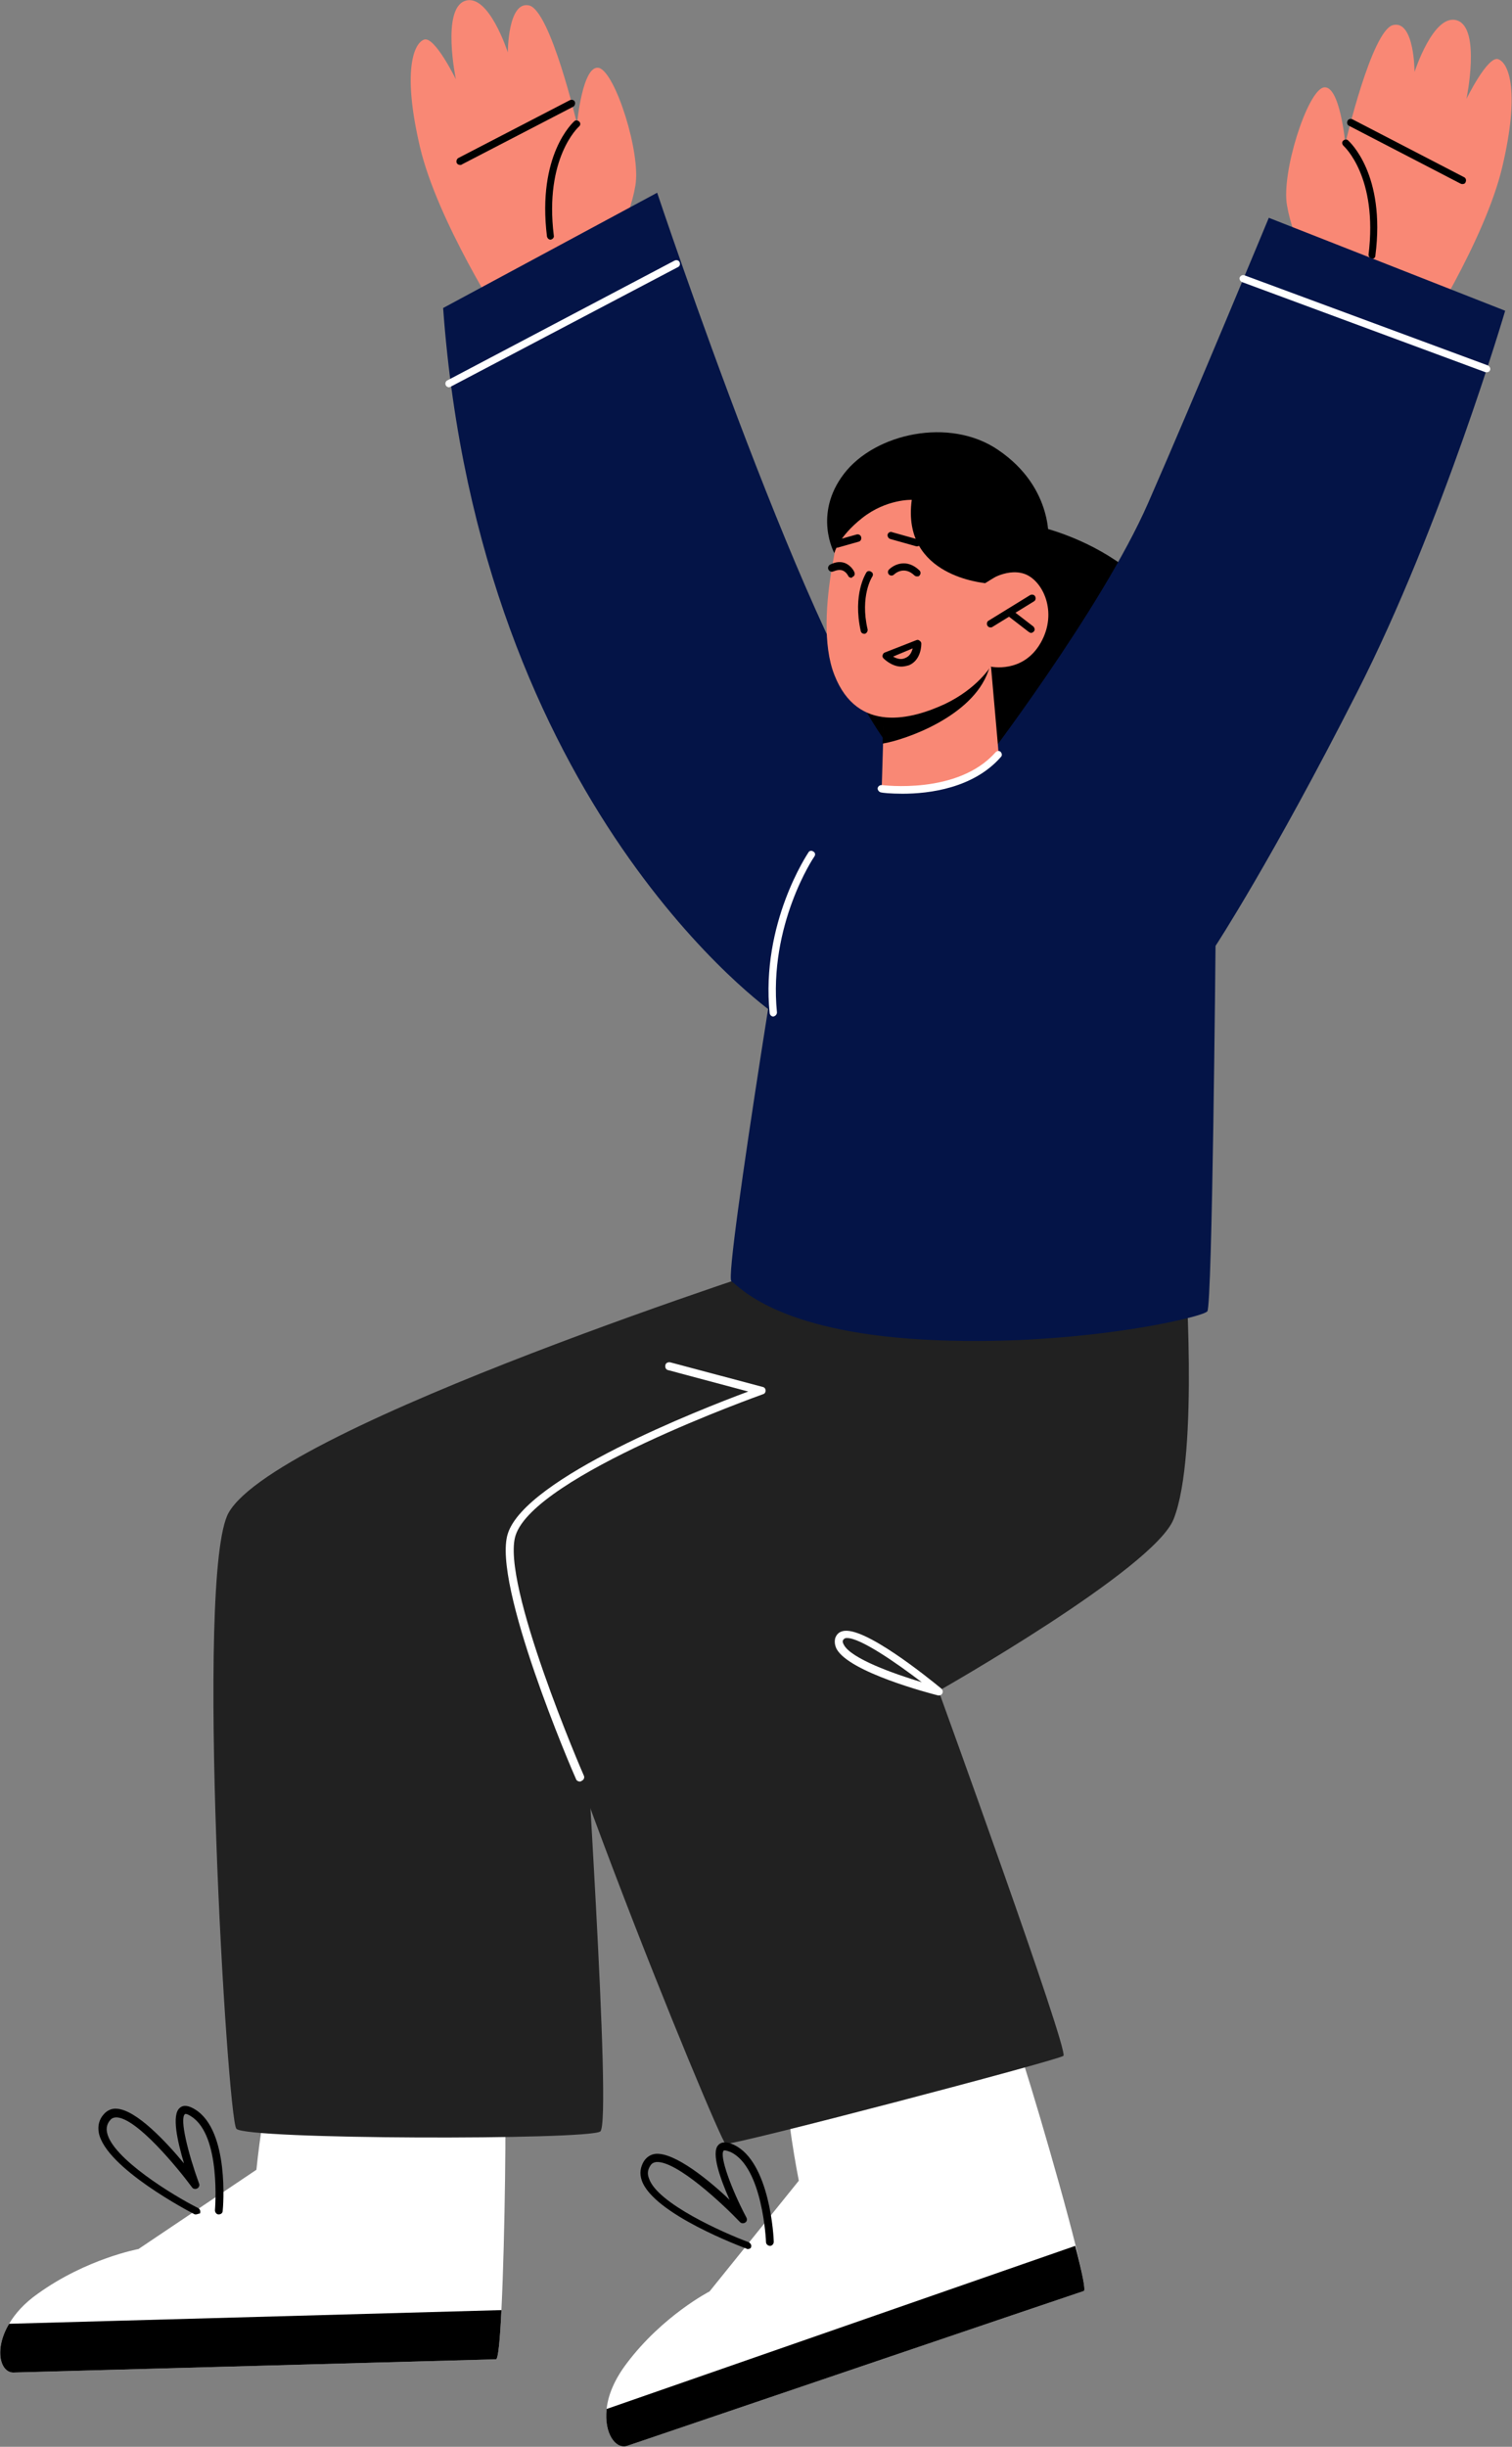 <svg width="332" height="537" viewBox="0 0 332 537" fill="none" xmlns="http://www.w3.org/2000/svg">
<rect x="0" y="0" width="332" height="537" fill="#808080" stroke="none"/>
<g clip-path="url(#clip0_392_3113)">
<path d="M110.1 507C109.8 513.4 109.4 517.8 108.9 517.8L3 520.7C0.1 520.8 -1.4 515.7 2 510C3.3 507.8 5.3 505.5 8.3 503.4C19 495.7 30.4 493.6 30.4 493.6L56.3 476.2C56.3 476.2 58.1 458.6 59.8 458.2C61.5 457.8 110.2 458.8 110.8 460.5C111.2 461.7 110.9 490.8 110.1 507Z" fill="white"/>
<path d="M238.001 502.8C236.401 503.3 141.501 535.5 137.701 536.8C135.201 537.6 132.601 534.1 133.201 528.7C133.501 525.8 134.801 522.4 137.601 518.7C145.501 508.2 155.801 502.9 155.801 502.9L175.401 478.6C175.401 478.6 172.001 461.3 173.501 460.4C175.001 459.5 221.801 446.1 222.901 447.5C223.701 448.6 232.301 477.3 236.201 492.9C237.601 498.6 238.401 502.6 238.001 502.8Z" fill="white"/>
<path d="M175.4 276.3C175.4 276.3 61.1 312.8 50.2 332C42.7 345.3 49.9 464.8 51.9 467.2C53.9 469.6 129.1 469.7 131.8 467.8C134.5 465.9 127.8 371.1 128.1 367.3C128.6 359 167.2 305.3 167.2 305.3L175.4 276.3Z" fill="#212121"/>
<path d="M260.1 275.7C260.1 275.7 263.4 319.1 257.7 333.4C253.4 344.3 206.1 371.1 206.1 371.1C206.1 371.1 234.8 450.2 233.5 451.2C232.2 452.2 160.6 471 159.3 470.5C158 470 110.6 355.1 112.2 336.8C113.7 318.5 130.2 312.4 130.2 312.4L260.1 275.7Z" fill="#212121"/>
<path d="M166.5 281.2L262.4 284L190.5 328.2L121.5 324.2L166.5 281.2Z" fill="#212121"/>
<path d="M43 486C42.9 486 42.7 486 42.6 485.9C41.8 485.5 23.2 475.8 21.7 468.1C21.4 466.5 21.8 465.1 22.8 464C23.5 463.2 24.5 462.7 25.6 462.8C29.9 463 36.5 470.1 40.4 474.8C39 470.1 37.6 464.1 39.5 462.6C40.3 461.9 41.5 462.1 42.9 463C50.4 467.7 49 484.5 48.9 485.2C48.9 485.7 48.5 486 48 486C47.5 486 47.2 485.5 47.2 485.1C47.2 484.9 48.6 468.7 42 464.5C41.1 463.9 40.7 463.9 40.6 464C39.4 465 41.3 472.6 43.7 479.2C43.9 479.6 43.7 480.1 43.3 480.3C42.9 480.5 42.4 480.4 42.2 480.1C39.1 475.9 30.1 464.9 25.6 464.7C25 464.7 24.5 464.9 24.2 465.3C23.5 466.1 23.3 467 23.5 468C24.6 473.7 38.3 482 43.5 484.6C43.9 484.8 44.1 485.3 43.9 485.8C43.6 485.8 43.3 486 43 486Z" fill="black"/>
<path d="M164.201 493.6C164.101 493.6 164.001 493.6 163.901 493.5C163.101 493.2 143.401 485.9 140.901 478.5C140.401 477 140.601 475.6 141.401 474.3C142.001 473.4 142.901 472.8 144.001 472.7C148.201 472.4 155.701 478.5 160.201 482.8C158.201 478.3 156.101 472.5 157.701 470.8C158.401 470 159.601 470 161.101 470.7C169.101 474.4 169.901 491.2 169.901 492C169.901 492.5 169.501 492.9 169.101 492.9C168.601 492.9 168.201 492.5 168.201 492.1C168.201 491.9 167.501 475.6 160.401 472.3C159.401 471.9 159.001 471.9 158.901 472C157.901 473.1 160.601 480.5 163.901 486.7C164.101 487.1 164.001 487.6 163.601 487.8C163.301 488 162.801 488 162.501 487.7C158.901 483.9 148.601 474.2 144.101 474.5C143.501 474.6 143.101 474.8 142.801 475.3C142.201 476.2 142.101 477.1 142.501 478.1C144.301 483.6 159.001 490.1 164.401 492.1C164.801 492.3 165.101 492.8 164.901 493.2C164.901 493.4 164.601 493.6 164.201 493.6Z" fill="black"/>
<path d="M110.1 507C109.8 513.4 109.4 517.8 108.9 517.8L3 520.7C0.1 520.8 -1.4 515.7 2 510L110.1 507Z" fill="black"/>
<path d="M238.001 502.8C236.401 503.3 141.501 535.5 137.701 536.8C135.201 537.6 132.601 534.1 133.201 528.7L236.101 492.9C237.601 498.6 238.401 502.6 238.001 502.8Z" fill="black"/>
<path d="M127.301 391C127.001 391 126.601 390.8 126.501 390.5C125.701 388.8 108.001 347.6 111.501 336.6C115.401 324.3 153.801 309.3 164.301 305.4L146.701 300.7C146.201 300.6 146.001 300.1 146.101 299.6C146.201 299.1 146.701 298.9 147.201 299L167.501 304.4C167.901 304.5 168.101 304.8 168.101 305.2C168.101 305.6 167.901 305.9 167.501 306C167.001 306.2 117.401 323.8 113.201 337C109.901 347.4 128.001 389.3 128.201 389.7C128.401 390.1 128.201 390.6 127.801 390.8C127.501 391 127.401 391 127.301 391Z" fill="white"/>
<path d="M206.2 372.1C206.1 372.1 206.1 372.1 206 372.1C204 371.6 186.5 367 183.7 361.9C183.3 361.1 183.2 360.3 183.4 359.5C183.7 358.7 184.2 358.2 185 358C189.6 356.7 203.9 368.3 206.7 370.6C207 370.9 207.1 371.3 206.9 371.7C206.8 371.9 206.5 372.1 206.2 372.1ZM186 359.5C185.8 359.5 185.6 359.5 185.5 359.6C185.3 359.7 185.2 359.8 185.1 360C185 360.2 185 360.5 185.3 361C186.9 364 196.1 367.3 202.4 369.2C196.5 364.7 188.9 359.5 186 359.5Z" fill="white"/>
<path d="M110.401 70.8C110.401 70.8 96.001 48.5 92.201 32.2C88.4 16 90.701 9.6 93.1 8.7C95.4 7.8 100.101 17.4 100.101 17.4C100.101 17.4 96.9 2 102.101 0.2C107.301 -1.6 111.501 11.5 111.501 11.5C111.501 11.5 111.501 0.1 116.201 1.2C120.901 2.4 126.701 27.2 126.701 27.2C126.701 27.2 127.901 14.1 131.501 14.9C135.101 15.8 140.801 33.7 139.501 40.8C138.301 48 133.401 57.3 133.401 57.3L110.401 70.8Z" fill="#F98875"/>
<path d="M120.9 52.6C120.5 52.6 120.2 52.3 120.1 51.9C117.9 34 125.8 26.9 126.1 26.6C126.4 26.3 126.9 26.4 127.2 26.7C127.5 27 127.5 27.5 127.1 27.8C127 27.9 119.5 34.7 121.6 51.7C121.7 52.1 121.4 52.5 120.9 52.6Z" fill="black"/>
<path d="M101 36.2C100.7 36.2 100.4 36 100.3 35.8C100.1 35.4 100.3 34.9 100.6 34.7L125.1 22C125.5 21.8 126 21.9 126.2 22.3C126.4 22.7 126.2 23.2 125.9 23.4L101.4 36.1C101.3 36.2 101.2 36.2 101 36.2Z" fill="black"/>
<path d="M226.5 115.2C226.5 115.2 259.3 120.9 263.8 152.7C268.3 184.5 209.6 194.9 209.6 194.9C209.6 194.9 175.7 202.6 163.6 181.2C151.5 159.9 180.4 142.3 180.4 142.3C180.4 142.3 213.9 108.4 226.5 115.2Z" fill="black"/>
<path d="M97.3 67.6L144.3 42.3C144.3 42.3 179.2 146.9 197 165.9C215.5 185.6 169.8 222.3 169.8 222.3C169.8 222.3 105.3 177.4 97.3 67.6Z" fill="#041447"/>
<path d="M311.7 75.1C311.7 75.1 326.1 52.8 329.9 36.5C333.7 20.3 331.4 13.9 329 13C326.7 12.1 322 21.7 322 21.7C322 21.7 325.2 6.3 320 4.5C314.8 2.7 310.6 15.8 310.6 15.8C310.6 15.8 310.6 4.4 305.9 5.5C301.2 6.6 295.4 31.5 295.4 31.5C295.4 31.5 294.2 18.4 290.6 19.2C287 20.1 281.3 38 282.6 45.1C283.8 52.3 288.7 61.6 288.7 61.6L311.7 75.1Z" fill="#F98875"/>
<path d="M301.3 56.8C300.8 56.7 300.5 56.3 300.5 55.9C302.6 38.8 295.1 32.1 295 32C294.7 31.7 294.6 31.2 294.9 30.9C295.2 30.6 295.7 30.5 296 30.8C296.3 31.1 304.3 38.2 302 56.1C302 56.5 301.7 56.8 301.3 56.8Z" fill="black"/>
<path d="M321.1 40.4C321 40.4 320.9 40.4 320.7 40.3L296.2 27.6C295.8 27.4 295.7 26.9 295.9 26.5C296.1 26.1 296.6 26 297 26.2L321.5 38.9C321.9 39.1 322 39.6 321.8 40C321.7 40.3 321.4 40.4 321.1 40.4Z" fill="black"/>
<path d="M215.301 168.4C215.301 168.4 241.801 133.9 252.101 110.4C262.401 86.9 278.601 47.8 278.601 47.8L330.501 68.2C330.501 68.2 316.701 115.2 298.001 151.9C279.301 188.7 266.901 207.6 266.901 207.6C266.901 207.6 266.201 286.4 265.101 287.8C264.001 289.2 235.201 295.8 202.801 294C170.401 292.2 162.301 282.3 160.601 281.2C158.801 280.1 175.001 182 175.001 182C175.001 182 189.801 168.7 215.301 168.4Z" fill="#041447"/>
<path d="M217.601 146.3L219.301 165.6C219.301 165.6 216.301 171.4 205.101 173.3C196.801 174.7 193.601 173.1 193.601 173.1L193.901 163.2L194.201 153.6L214.201 147.4L217.601 146.3Z" fill="#F98875"/>
<path d="M217.4 145.4C217.4 145.9 217.3 146.6 217 147.3C213.5 157.3 198.7 162.4 193.8 163.2L194.1 153.6L217.4 145.4Z" fill="black"/>
<path d="M186.1 110C186.1 110 178.1 135.1 183.2 148.1C188.3 161.2 200.4 157.8 207.5 154.5C214.6 151.1 217.5 146.3 217.5 146.3C217.5 146.3 224.6 147.9 228.5 141.1C232.4 134.3 228.9 127.2 224.8 125.9C220.7 124.6 216.3 127.9 216.3 127.9L219.2 120.6C219.4 120.6 200.4 86.7 186.1 110Z" fill="#F98875"/>
<path d="M186.9 126.8C186.6 126.8 186.3 126.6 186.2 126.3C186.2 126.3 185.8 125.5 185 125.2C184.4 125 183.8 125.1 183 125.4C182.6 125.6 182.1 125.4 181.9 125C181.7 124.6 181.9 124.1 182.3 123.9C183.5 123.3 184.6 123.2 185.6 123.6C187 124.2 187.6 125.5 187.6 125.6C187.8 126 187.6 126.5 187.2 126.6C187.1 126.8 187 126.8 186.9 126.8Z" fill="black"/>
<path d="M201.301 126.5C201.101 126.5 200.901 126.4 200.801 126.3C198.501 124.1 196.501 125.9 196.301 126.1C196.001 126.4 195.501 126.4 195.201 126.1C194.901 125.8 194.901 125.3 195.201 125C196.301 123.9 199.101 122.5 201.901 125.2C202.201 125.5 202.201 126 201.901 126.3C201.801 126.5 201.601 126.5 201.301 126.5Z" fill="black"/>
<path d="M183.7 120.2C183.4 120.2 183 120 182.9 119.6C182.8 119.2 183 118.7 183.5 118.6L188.1 117.3C188.5 117.2 189 117.4 189.1 117.9C189.2 118.3 189 118.8 188.5 118.9L183.9 120.2C183.8 120.2 183.8 120.2 183.7 120.2Z" fill="black"/>
<path d="M201.4 119.9C201.3 119.9 201.3 119.9 201.2 119.9L195.5 118.3C195.1 118.2 194.8 117.7 194.9 117.3C195 116.9 195.5 116.6 195.9 116.8L201.6 118.4C202 118.5 202.3 119 202.2 119.4C202.1 119.7 201.7 119.9 201.4 119.9Z" fill="black"/>
<path d="M189.8 139.1C189.4 139.1 189.1 138.9 189 138.5C187.2 130.4 190.1 125.9 190.2 125.7C190.4 125.3 190.9 125.2 191.3 125.5C191.7 125.7 191.8 126.2 191.5 126.6C191.5 126.6 188.8 130.8 190.5 138.1C190.6 138.5 190.3 139 189.9 139.1H189.8Z" fill="black"/>
<path d="M197.9 146.3C195.8 146.3 194.1 144.6 194 144.5C193.8 144.3 193.7 144 193.8 143.8C193.9 143.5 194 143.3 194.3 143.2L201.2 140.5C201.4 140.4 201.7 140.4 201.9 140.6C202.1 140.7 202.3 141 202.3 141.2C202.3 141.3 202.4 144.8 199.6 146C198.9 146.2 198.4 146.3 197.9 146.3ZM196.1 144.1C196.8 144.5 197.8 144.9 198.8 144.4C199.8 144 200.2 143.1 200.4 142.3L196.1 144.1Z" fill="black"/>
<path d="M217.5 137.7C217.2 137.7 217 137.6 216.8 137.3C216.6 136.9 216.7 136.4 217.1 136.2L226.2 130.6C226.6 130.4 227.1 130.5 227.3 130.9C227.5 131.3 227.4 131.8 227 132L217.9 137.6C217.8 137.7 217.6 137.7 217.5 137.7Z" fill="black"/>
<path d="M226.4 138.9C226.2 138.9 226.1 138.8 225.9 138.7L221.1 135C220.8 134.7 220.7 134.2 221 133.9C221.3 133.6 221.8 133.5 222.1 133.8L226.9 137.5C227.2 137.8 227.3 138.3 227 138.6C226.8 138.8 226.6 138.9 226.4 138.9Z" fill="black"/>
<path d="M200.201 109.7C200.201 109.7 194.601 109.5 189.301 113.7C184.001 117.9 183.201 121.4 183.201 121.4C183.201 121.4 178.501 112.9 185.301 104C192.101 95.1 208.501 91.5 219.101 98.7C231.701 107.2 230.201 119.4 230.201 119.4L216.301 128C216.401 127.9 197.901 126.7 200.201 109.7Z" fill="black"/>
<path d="M198.2 174.2C195.5 174.2 193.7 174 193.4 173.9C193 173.8 192.7 173.4 192.7 173C192.8 172.6 193.1 172.3 193.6 172.3C193.8 172.3 210.3 174.5 218.6 165.1C218.9 164.8 219.4 164.7 219.7 165C220 165.3 220.1 165.8 219.8 166.1C213.8 173 204 174.2 198.2 174.2Z" fill="white"/>
<path d="M98.6 85C98.3 85 98 84.8 97.9 84.6C97.7 84.2 97.8 83.7 98.2 83.5L148.1 57.2C148.5 57 149 57.1 149.2 57.5C149.4 57.9 149.3 58.4 148.9 58.6L98.9 84.9C98.8 84.9 98.7 85 98.6 85Z" fill="white"/>
<path d="M326.5 81.7C326.4 81.7 326.3 81.7 326.2 81.7L272.7 61.9C272.3 61.7 272.1 61.3 272.2 60.9C272.4 60.5 272.8 60.3 273.2 60.4L326.7 80.2C327.1 80.4 327.3 80.8 327.2 81.2C327.1 81.5 326.8 81.7 326.5 81.7Z" fill="white"/>
<path d="M169.801 223.1C169.401 223.1 169.101 222.8 169.001 222.4C167.001 202.6 177.401 187.3 177.501 187.1C177.701 186.7 178.201 186.6 178.601 186.9C179.001 187.1 179.101 187.6 178.801 188C178.701 188.1 168.701 203 170.601 222.2C170.601 222.6 170.301 223 169.801 223.1Z" fill="white"/>
</g>
<defs>
<clipPath id="clip0_392_3113">
<rect width="332" height="536.9" fill="white"/>
</clipPath>
</defs>
</svg>
